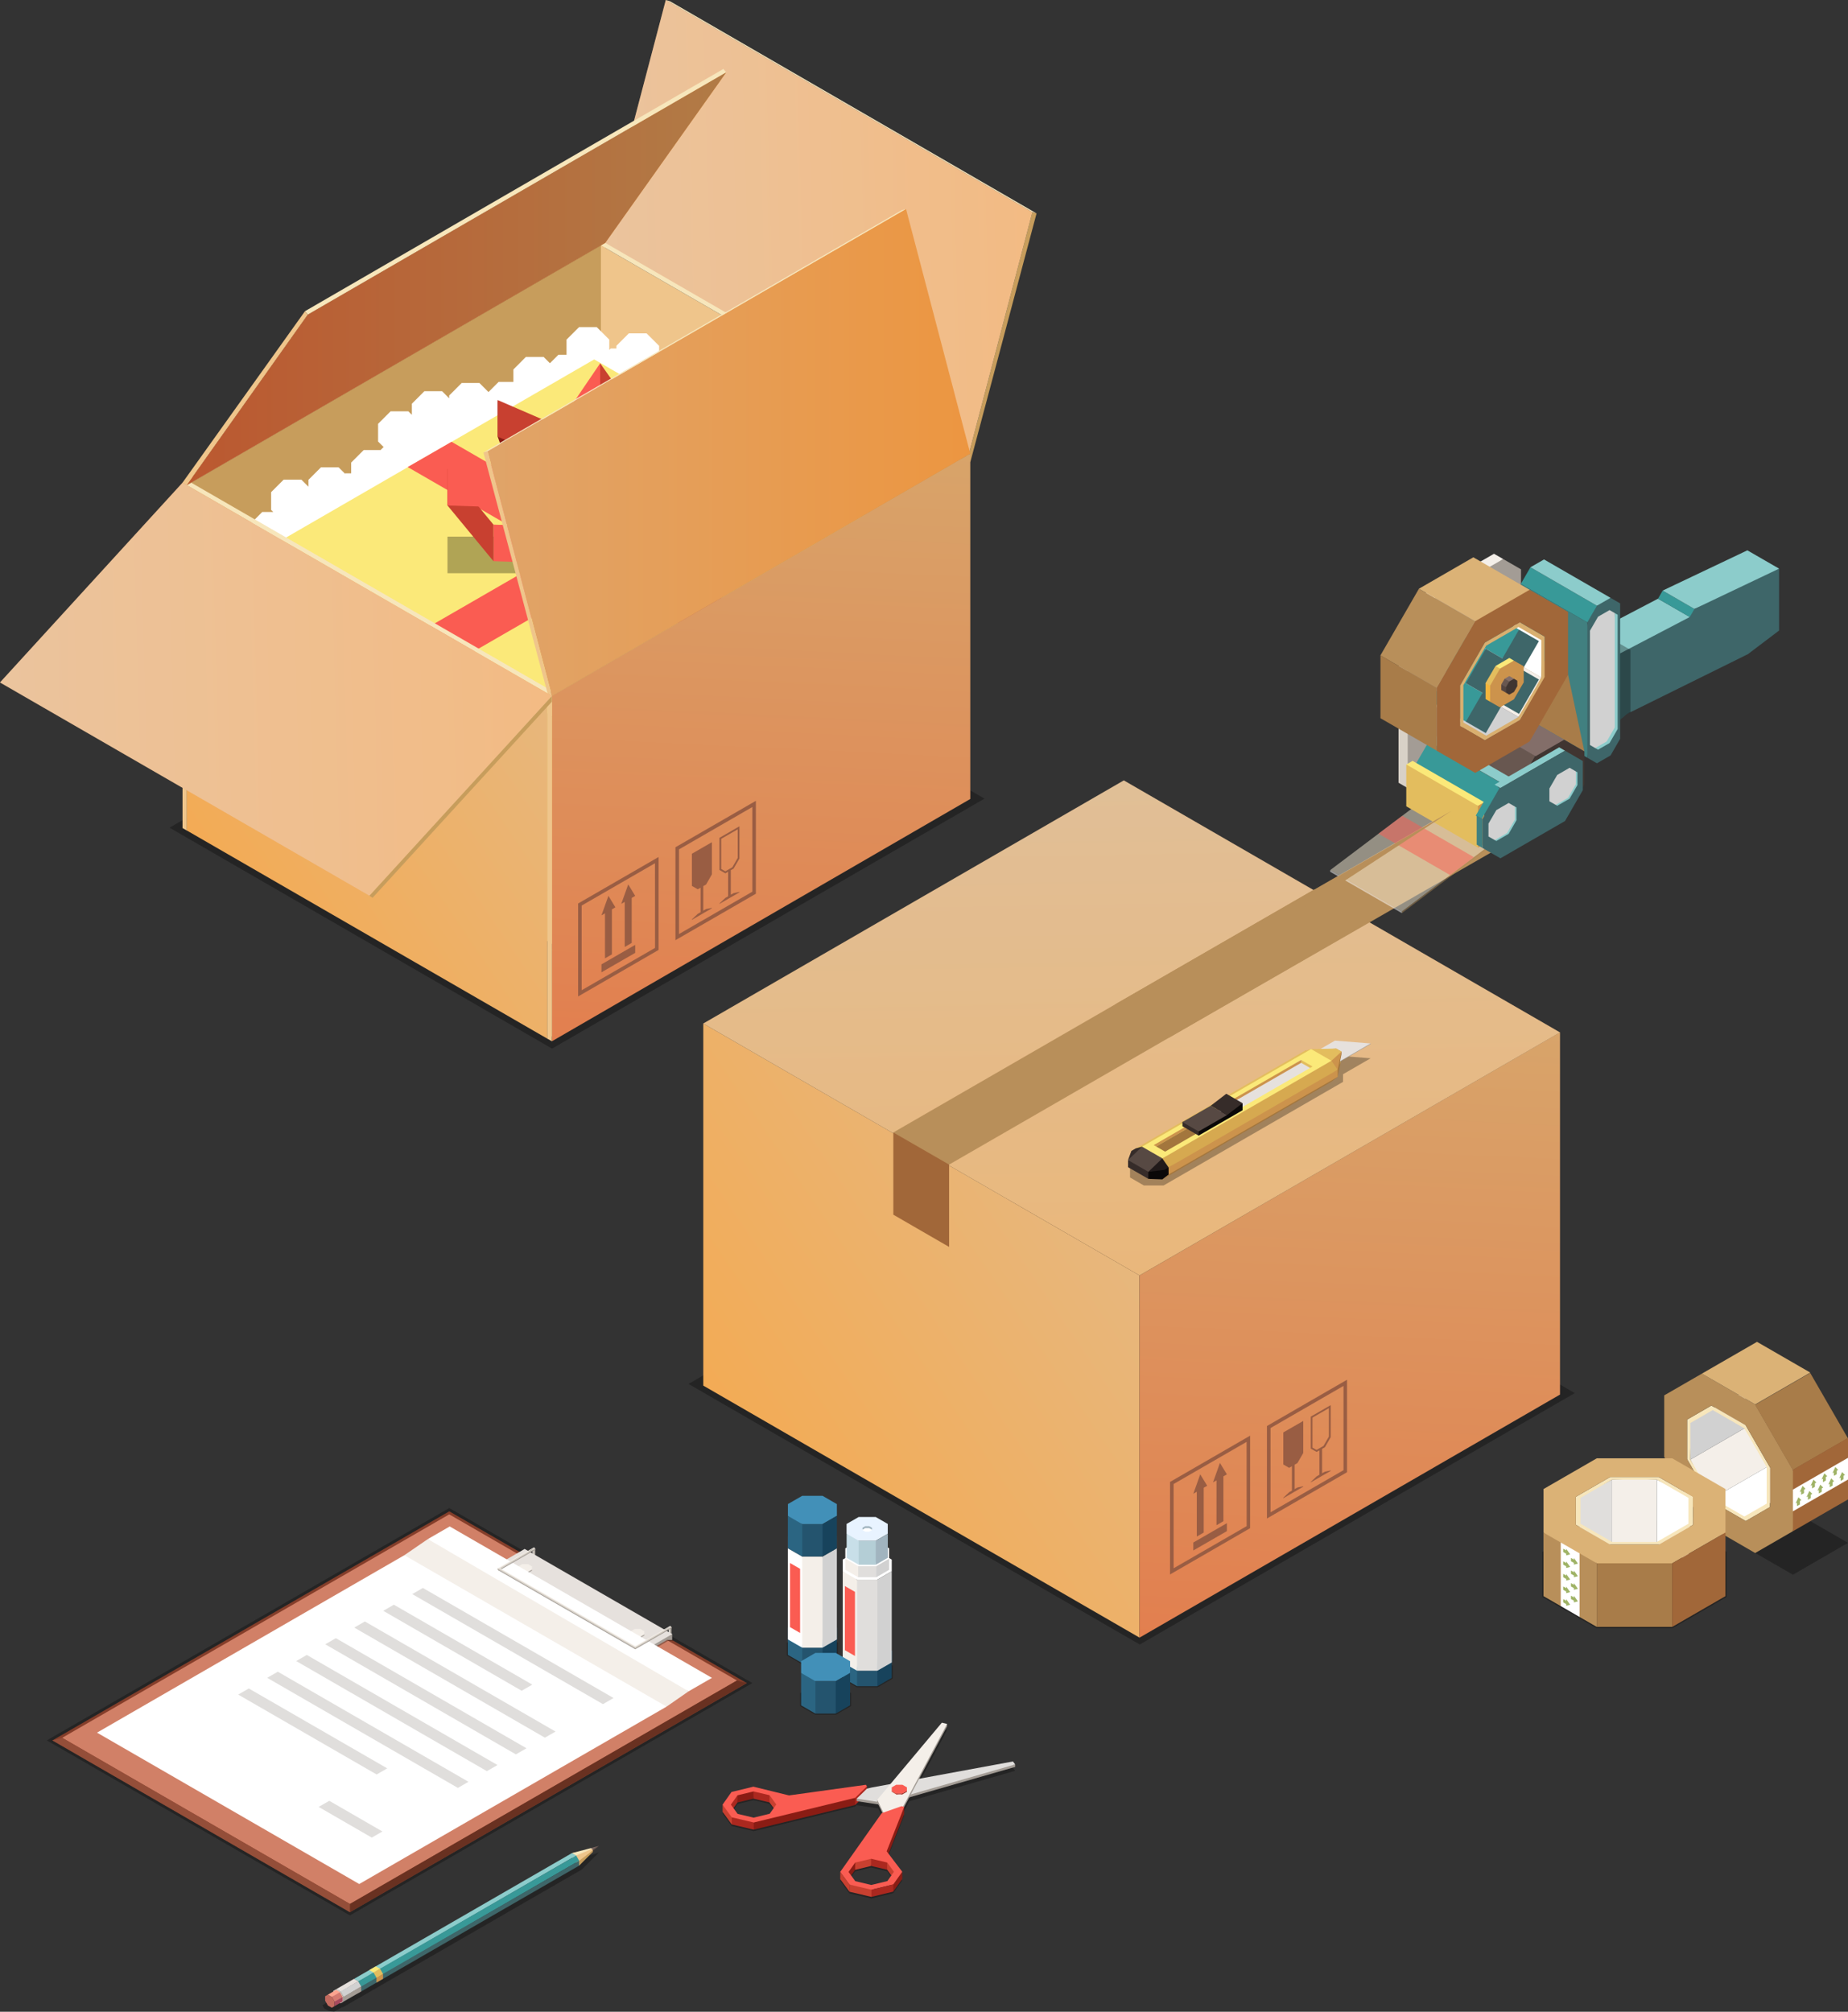 <?xml version="1.0" encoding="utf-8"?>
<!-- Generator: Adobe Illustrator 26.5.0, SVG Export Plug-In . SVG Version: 6.00 Build 0)  -->
<svg version="1.1" id="Layer_1" xmlns="http://www.w3.org/2000/svg" xmlns:xlink="http://www.w3.org/1999/xlink" x="0px" y="0px"
	 viewBox="0 0 371.47 404.41" style="enable-background:new 0 0 371.47 404.41;" xml:space="preserve">
<rect x="0" y="0" width="371.47" height="404.41" fill="#333333" stroke="none"/>
<style type="text/css">
	.st0{opacity:0.3;}
	.st1{fill:#C84030;}
	.st2{fill:#AB281F;}
	.st3{fill:#8A1C14;}
	.st4{fill:#FA5C52;}
	.st5{fill:#A39C95;}
	.st6{fill:#E0DEDC;}
	.st7{fill:#F4EFE9;}
	.st8{fill:url(#SVGID_1_);}
	.st9{fill:url(#SVGID_00000084489279912567350740000009577306986267797688_);}
	.st10{fill:#995D43;}
	.st11{fill:url(#SVGID_00000078749174650544309560000011774640523875611284_);}
	.st12{fill:#D1D1D1;}
	.st13{fill:#FFFFFF;}
	.st14{fill:#F7E6BB;}
	.st15{fill:#B88F5A;}
	.st16{fill:#A87C49;}
	.st17{fill:#DBB276;}
	.st18{fill:#A16739;}
	.st19{fill:#9FB366;}
	.st20{fill:#4290B8;}
	.st21{fill:#17435C;}
	.st22{fill:#24546E;}
	.st23{fill:#2B6582;}
	.st24{fill:#574943;}
	.st25{fill:#E8F3FF;}
	.st26{fill:#A1B4BF;}
	.st27{fill:#B4CED6;}
	.st28{fill:#C8DFE8;}
	.st29{fill:#836E69;}
	.st30{fill:#403531;}
	.st31{fill:#685750;}
	.st32{fill:#EFC58B;}
	.st33{fill:#C79D5C;}
	.st34{fill:#785B56;}
	.st35{fill:#8CCCCB;}
	.st36{fill:#389998;}
	.st37{fill:#3E6669;}
	.st38{fill:#D8D1C7;}
	.st39{fill:#E6E1DD;}
	.st40{fill:#C26A5E;}
	.st41{fill:#FCA48F;}
	.st42{fill:#D57A70;}
	.st43{fill:#A6495D;}
	.st44{fill:#FBE979;}
	.st45{fill:#E3BD5E;}
	.st46{fill:#CC934C;}
	.st47{fill:#853E2A;}
	.st48{fill:#D18067;}
	.st49{fill:#693121;}
	.st50{fill:#944E39;}
	.st51{fill:#B5AFA7;}
	.st52{opacity:0.25;fill:#FFFFFF;enable-background:new    ;}
	.st53{opacity:0.5;fill:#AC8854;}
	.st54{opacity:0.5;fill:#FFFFFF;}
	.st55{opacity:0.5;fill:#F7EDD4;}
	.st56{opacity:0.5;fill:#FA5C52;}
	.st57{fill:#418080;}
	.st58{fill:#F2B63D;}
	.st59{fill:#544540;}
	.st60{fill:#D9AF6F;}
	.st61{fill:#A3763D;}
	.st62{fill:#0A0808;}
	.st63{fill:#362C29;}
	.st64{fill:#D6A950;}
	.st65{fill:#211A1A;}
	.st66{fill:url(#SVGID_00000023272803142814763110000016015455650858189738_);}
	.st67{opacity:0.35;fill:#FFFFFF;enable-background:new    ;}
	.st68{fill:url(#SVGID_00000119801453688474753470000017209317317537406903_);}
	.st69{fill:url(#SVGID_00000010284423420784464850000010681807132183913148_);}
	.st70{fill:url(#SVGID_00000120546198505781707250000005849992508464694456_);}
	.st71{fill:#AC8854;}
	.st72{fill:url(#SVGID_00000089548404550909348460000013341648450633560982_);}
	.st73{fill:url(#SVGID_00000091719811523020711240000010853574481536328837_);}
	.st74{fill:url(#SVGID_00000182520757062628738340000001037871694936776585_);}
</style>
<g>
	<path class="st0" d="M182.78,362.09l21.28-6.12l-0.44-0.6l-19.15,3.53l5.89-11.08l-1.05-0.25l-10.34,12.34l-3.77,0.7l-0.94,0.23
		l-0.22-0.31l-15.45,2.14l-7.16-1.76l-4.4,1.07l-1.8,2.55l1.85,2.54l4.42,1.04l20.38-4.95l0.31-0.3l4.35,0.67l1.21,2.53l0,0
		l-0.52,0.18l-8.35,11.82l1.85,2.54l4.42,1.04l4.4-1.07l1.8-2.55l-3.13-4.11l3.53-8.94l-0.53-0.13l0.38-0.54L182.78,362.09z
		 M154.72,366.36l-3.21,0.78l-3.23-0.76l-1.35-1.86l1.32-1.87l3.22-0.78l3.23,0.76l1.35,1.86L154.72,366.36z M178.33,376.16
		l1.35,1.86l-1.32,1.87l-3.22,0.78l-3.23-0.76l-1.35-1.86l1.32-1.86l3.22-0.78L178.33,376.16z"/>
	<g>
		<polygon class="st1" points="147.09,366.76 145.25,364.22 145.25,362.78 147.59,365.24 		"/>
		<polygon class="st2" points="152.42,365.87 147.09,365.32 147.09,366.76 151.51,367.8 		"/>
		<polygon class="st2" points="174.27,360.53 171.89,362.85 170.88,361.4 174.27,359.09 		"/>
		<polygon class="st3" points="171.89,362.85 151.51,367.8 151.51,366.35 164.54,362.57 171.89,361.4 		"/>
		<polygon class="st3" points="151.45,361.57 148.23,362.35 147.91,360.59 151.71,359.66 		"/>
		<polygon class="st2" points="148.23,362.35 146.92,364.22 146.42,362.78 148.23,360.91 		"/>
		<polygon class="st1" points="155.71,363.75 154.68,362.33 154.55,360.5 156.41,362.65 		"/>
		<polygon class="st2" points="154.68,362.33 151.45,361.57 151.45,360.02 154.68,360.51 		"/>
		<path class="st4" d="M174.27,359.09l-0.22-0.31l-15.45,2.14l-7.16-1.76l-4.4,1.07l-1.8,2.55l1.85,2.54l4.42,1.04l20.38-4.95
			L174.27,359.09z M151.5,365.39l-3.23-0.76l-1.35-1.86l1.32-1.87l3.22-0.78l3.23,0.76l1.35,1.86l-1.32,1.86L151.5,365.39z"/>
	</g>
	<polygon class="st1" points="181.86,359.97 182.3,359.34 181.85,358.72 180.76,358.47 179.69,358.73 179.25,359.35 179.7,359.97 
		180.78,360.23 	"/>
	<g>
		<polygon class="st5" points="204.06,354.69 204.06,355.19 177.38,362.86 172.2,362.07 172.2,361.57 175.21,359.83 		"/>
		<polygon class="st6" points="203.62,354.09 204.06,354.69 177.38,362.36 172.2,361.57 174.27,359.56 175.21,359.33 		"/>
	</g>
	<g>
		<polygon class="st5" points="190.37,347.04 190.37,346.55 176.89,361.67 176.34,361.79 176.34,362.29 177.76,365.26 
			181.22,364.05 181.61,363.5 		"/>
		<polygon class="st7" points="190.37,346.55 189.32,346.3 176.34,361.79 177.76,364.77 181.22,363.55 181.61,363.01 		"/>
	</g>
	<g>
		<path class="st4" d="M181.41,358.78l-1.27,0l-0.89,0.52v0.73l0.89,0.52h1.27l0.89-0.52v-0.73L181.41,358.78z"/>
		<polygon class="st3" points="182.3,360.18 181.41,360.7 181.11,360.65 181.41,360.54 182.3,360.02 		"/>
		<polygon class="st1" points="180.14,360.7 179.25,360.18 179.25,360.02 180.14,360.54 180.65,360.65 		"/>
		<rect x="180.14" y="360.54" class="st2" width="1.27" height="0.16"/>
	</g>
	<g>
		<polygon class="st3" points="181.76,364.65 178.23,373.59 177.53,371.96 181.76,363.21 		"/>
		<polygon class="st3" points="171.89,375.88 170.57,377.74 170.16,376.3 172.18,373.96 		"/>
		<polygon class="st1" points="179.68,377.71 178.33,375.86 178.07,373.96 180.29,376.01 		"/>
		<polygon class="st2" points="178.33,374.41 176.96,373.39 174.75,373.23 175.1,375.1 178.33,375.86 		"/>
		<polygon class="st1" points="175.1,375.1 171.89,375.88 171.89,374.43 173.66,373.23 175.1,373.65 		"/>
		<polygon class="st3" points="181.36,377.71 179.56,380.26 179.05,378.7 181.36,376.26 		"/>
		<polygon class="st1" points="175.16,381.32 170.75,380.28 170.75,378.84 175.59,379.59 		"/>
		<path class="st4" d="M177.24,364.48l-8.35,11.82l1.85,2.54l4.42,1.04l4.4-1.07l1.8-2.55l-3.13-4.11l3.53-8.94l-0.53-0.13
			L177.24,364.48z M171.89,374.43l3.22-0.78l3.23,0.76l1.35,1.86l-1.32,1.87l-3.22,0.78l-3.23-0.76l-1.35-1.86L171.89,374.43z"/>
		<polygon class="st2" points="179.56,380.26 175.16,381.32 175.16,379.88 179.56,378.81 		"/>
		<polygon class="st1" points="170.75,380.28 168.9,377.75 168.9,376.3 170.75,378.84 		"/>
	</g>
</g>
<polygon class="st0" points="225.85,227.65 316.55,280.04 229.11,330.58 138.4,278.2 "/>
<linearGradient id="SVGID_1_" gradientUnits="userSpaceOnUse" x1="220.38" y1="243.603" x2="150.063" y2="291.34">
	<stop  offset="0" style="stop-color:#E7B77D"/>
	<stop  offset="1" style="stop-color:#F3AB55"/>
</linearGradient>
<polygon class="st8" points="229.06,256.39 141.37,205.75 141.37,278.54 229.06,329.2 "/>
<linearGradient id="SVGID_00000017503217452127474700000014026572041110958740_" gradientUnits="userSpaceOnUse" x1="268.371" y1="331.052" x2="274.272" y2="205.671">
	<stop  offset="0" style="stop-color:#E27F4F"/>
	<stop  offset="1" style="stop-color:#D8A46A"/>
</linearGradient>
<polygon style="fill:url(#SVGID_00000017503217452127474700000014026572041110958740_);" points="313.58,280.34 229.06,329.2 
	229.06,256.39 313.58,207.52 "/>
<g>
	<g>
		<path class="st10" d="M251.29,288.6l-16.1,9.3l0,18.6l16.1-9.3L251.29,288.6z M235.91,315.26v-16.94l14.67-8.47l0.01,16.94
			L235.91,315.26z"/>
		<polygon class="st10" points="240.57,308.88 241.96,308.08 241.96,299.07 242.66,298.67 241.26,296.37 239.87,300.28 
			240.57,299.87 		"/>
		<polygon class="st10" points="239.87,311.68 246.62,307.79 246.62,306.19 239.87,310.08 		"/>
		<polygon class="st10" points="243.83,297.99 244.53,297.59 244.53,306.6 245.92,305.8 245.92,296.78 246.62,296.38 245.22,294.08 
					"/>
	</g>
	<g>
		<path class="st10" d="M270.77,277.36l-16.1,9.3l0,18.59l16.1-9.3V277.36z M255.39,304.01l0-16.94l14.67-8.47l0,16.94
			L255.39,304.01z"/>
		<polygon class="st10" points="257.96,294.39 259.13,295.07 259.69,294.75 259.69,299.65 259.13,299.97 257.96,301.09 
			257.96,301.18 261.97,298.86 261.97,298.78 260.8,299.02 260.24,299.34 260.24,294.43 260.8,294.11 261.97,292.08 261.97,285.64 
			257.96,287.95 		"/>
		<path class="st10" d="M263.48,291.2l1.17,0.67l0.56-0.31v4.9l-0.56,0.33l-1.17,1.12v0.08l4.01-2.31v-0.08l-1.17,0.24l-0.56,0.31
			v-4.9l0.56-0.32l1.17-2.03v-6.44l-4.01,2.31V291.2z M263.83,284.97l3.29-1.9v5.72l-1.08,1.87l-1.4,0.81l-0.82-0.47V284.97z"/>
	</g>
</g>
<linearGradient id="SVGID_00000172437092654408708240000008301002936742438309_" gradientUnits="userSpaceOnUse" x1="228.255" y1="256.401" x2="226.701" y2="156.866">
	<stop  offset="0" style="stop-color:#E29F4F"/>
	<stop  offset="1" style="stop-color:#D6A974"/>
</linearGradient>
<polygon style="fill:url(#SVGID_00000172437092654408708240000008301002936742438309_);" points="225.9,156.88 313.58,207.54 
	229.06,256.39 141.37,205.75 "/>
<g>
	<g>
		<polygon class="st0" points="334.53,301.62 360.4,316.55 371.47,310.15 345.6,295.23 		"/>
		<polygon class="st7" points="350.86,287 355.36,294.79 344.28,301.18 341.72,297.24 339.79,293.4 		"/>
		<polygon class="st12" points="350.86,279.66 350.86,287 339.79,293.4 339.42,285.77 		"/>
		<polygon class="st13" points="361.71,298.46 355.36,294.79 344.28,301.18 350.76,305.26 		"/>
		<path class="st14" d="M355.79,294.98v7.97l-4.88,2.82l-6.9-3.98l-4.88-8.45v-7.97l4.88-2.82l6.9,3.98L355.79,294.98z
			 M355.13,302.26v-7.34l-4.49-7.79l-6.36-3.67l-4.5,2.6v7.34l4.5,7.78l6.36,3.67L355.13,302.26z"/>
		<path class="st15" d="M339.13,285.36l4.88-2.82l6.9,3.98l4.88,8.45v7.97l-4.88,2.82l-6.9-3.98l-4.88-8.45V285.36L339.13,285.36z
			 M334.53,280.5v12.37L342.1,306l10.71,6.19l7.58-4.38l1.59-6.63l-1.59-5.74l-7.58-13.12l-10.71-6.19L334.53,280.5L334.53,280.5z"
			/>
		
			<rect x="355.75" y="278.1" transform="matrix(0.866 -0.5 0.5 0.866 -94.334 219.429)" class="st16" width="12.79" height="15.15"/>
		<polygon class="st17" points="342.1,276.13 352.82,282.32 363.89,275.92 353.18,269.74 		"/>
		<polygon class="st18" points="360.4,295.44 360.4,299.44 362.38,301.61 360.4,303.81 360.4,307.81 371.47,301.42 371.47,297.42 
			369.32,294.89 371.47,293.05 371.47,289.04 		"/>
		<g>
			<polygon class="st13" points="360.4,299.44 360.4,303.81 371.47,297.42 371.47,293.05 			"/>
			<g>
				<polygon class="st19" points="361.22,302.07 361.22,302.76 361.8,302.43 361.8,301.73 362.09,301.56 361.51,300.98 
					360.93,302.24 				"/>
				<polygon class="st19" points="362.92,299.28 362.34,298.7 361.76,299.95 362.05,299.79 362.05,300.48 362.63,300.15 
					362.63,299.45 				"/>
				<polygon class="st19" points="364.24,298.52 364.24,299.21 364.82,298.88 364.82,298.19 365.11,298.02 364.53,297.43 
					363.95,298.69 				"/>
				<polygon class="st19" points="366.43,297.25 366.43,297.95 367.01,297.61 367.01,296.92 367.3,296.75 366.72,296.17 
					366.14,297.42 				"/>
				<polygon class="st19" points="368.63,295.99 368.63,296.68 369.21,296.35 369.21,295.65 369.5,295.49 368.92,294.9 
					368.34,296.16 				"/>
				<polygon class="st19" points="363.41,300.8 363.41,301.49 363.99,301.16 363.99,300.47 364.29,300.3 363.71,299.71 
					363.12,300.97 				"/>
				<polygon class="st19" points="365.61,299.54 365.61,300.23 366.19,299.89 366.19,299.2 366.48,299.03 365.9,298.45 
					365.32,299.7 				"/>
				<polygon class="st19" points="367.8,298.27 367.8,298.96 368.38,298.63 368.38,297.93 368.67,297.77 368.09,297.18 
					367.51,298.44 				"/>
				<polygon class="st19" points="369.99,297 369.99,297.7 370.57,297.36 370.57,296.67 370.86,296.5 370.28,295.92 369.7,297.17 
									"/>
			</g>
		</g>
	</g>
	<g>
		<path class="st0" d="M320.98,327.3h-0.07l-10.9-6.29v-9.04l10.9-6.29h15.29l10.9,6.29v9.04l-10.9,6.29H320.98z"/>
		<polygon class="st7" points="333.05,310.22 324.06,310.22 324.06,297.44 328.75,297.19 333.05,297.44 		"/>
		<polygon class="st13" points="339.4,313.89 333.05,310.22 333.05,297.44 339.83,300.93 		"/>
		<polygon class="st6" points="317.7,313.89 324.06,310.22 324.06,297.44 317.29,301.01 		"/>
		<path class="st14" d="M323.67,310.5l-6.9-3.98v-5.63l6.9-3.98h9.76l6.9,3.98v5.63l-6.9,3.98H323.67z M317.7,306.3l6.36,3.67h8.99
			l6.35-3.67v-5.19l-6.35-3.67l-8.99,0l-6.36,3.67V306.3z"/>
		<path class="st17" d="M340.33,300.89v5.63l-6.9,3.98h-9.76l-6.9-3.98v-5.63l6.9-3.98h9.76L340.33,300.89L340.33,300.89z
			 M346.84,299.33l-10.71-6.18h-15.15l-10.71,6.18v8.75l4.95,4.69l5.76,1.5l15.15,0l10.71-6.19V299.33L346.84,299.33z"/>
		<rect x="320.98" y="314.26" class="st16" width="15.15" height="12.78"/>
		<polygon class="st18" points="346.84,308.08 336.13,314.26 336.13,327.05 346.84,320.86 		"/>
		<polygon class="st15" points="320.98,314.26 317.51,312.26 314.64,312.89 313.73,310.08 310.26,308.08 310.26,320.86 
			313.73,322.86 316.99,322.26 317.51,325.05 320.98,327.05 		"/>
		<g>
			<polygon class="st13" points="317.51,312.26 313.73,310.08 313.73,322.86 317.51,325.05 			"/>
			<g>
				<polygon class="st19" points="314.82,311.66 314.22,311.32 314.22,311.99 314.82,312.33 314.82,312.67 315.62,312.46 
					314.82,311.33 				"/>
				<polygon class="st19" points="316.38,314.53 317.18,314.32 316.38,313.18 316.38,313.52 315.78,313.18 315.78,313.84 
					316.38,314.19 				"/>
				<polygon class="st19" points="316.38,316.05 315.78,315.71 315.78,316.38 316.38,316.72 316.38,317.06 317.18,316.85 
					316.38,315.72 				"/>
				<polygon class="st19" points="316.38,318.59 315.78,318.24 315.78,318.91 316.38,319.25 316.38,319.59 317.18,319.38 
					316.38,318.25 				"/>
				<polygon class="st19" points="316.38,321.12 315.78,320.77 315.78,321.44 316.38,321.78 316.38,322.12 317.18,321.91 
					316.38,320.78 				"/>
				<polygon class="st19" points="314.82,314.2 314.22,313.85 314.22,314.52 314.82,314.87 314.82,315.2 315.62,314.99 
					314.82,313.86 				"/>
				<polygon class="st19" points="314.82,316.73 314.22,316.38 314.22,317.05 314.82,317.4 314.82,317.73 315.62,317.52 
					314.82,316.39 				"/>
				<polygon class="st19" points="314.82,319.26 314.22,318.91 314.22,319.58 314.82,319.93 314.82,320.27 315.62,320.05 
					314.82,318.92 				"/>
				<polygon class="st19" points="314.82,321.79 314.22,321.45 314.22,322.11 314.82,322.46 314.82,322.8 315.62,322.59 
					314.82,321.45 				"/>
			</g>
		</g>
	</g>
</g>
<g>
	<g>
		<path class="st0" d="M161.21,334.54l-3.03-1.75v-2.58l3.03-1.75h4.18l3.03,1.75v2.58l-3.03,1.75H161.21z M158.57,332.56l2.74,1.58
			h3.97l2.74-1.58v-2.13l-2.74-1.58h-3.97l-2.74,1.58V332.56z"/>
		<g>
			<path class="st20" d="M168.22,327.2l-2.88-1.67h-4.08l-2.88,1.67v2.36l1.33,1.26l1.55,0.4h4.08l2.89-1.66L168.22,327.2
				L168.22,327.2z"/>
			<polygon class="st21" points="168.22,329.56 165.34,331.22 164.45,333 165.34,334.34 168.22,332.67 			"/>
			<polygon class="st22" points="165.34,331.22 161.26,331.22 160.27,332.34 161.26,334.34 165.34,334.34 			"/>
			<polygon class="st23" points="161.26,331.22 158.37,329.56 158.37,332.67 161.26,334.34 			"/>
		</g>
		<g>
			<path class="st24" d="M168.22,308.88l-2.88-1.67h-4.08l-2.88,1.67v2.36l1.33,1.26l1.55,0.4h4.08l2.89-1.67L168.22,308.88
				L168.22,308.88z"/>
			<polygon class="st12" points="168.22,311.24 165.34,312.9 164.45,315.62 165.34,331.22 168.22,329.56 			"/>
			<polygon class="st7" points="165.34,312.9 161.26,312.9 160.27,315.33 161.26,331.22 165.34,331.22 			"/>
			<polygon class="st13" points="161.26,312.9 158.37,311.24 158.37,329.56 161.26,331.22 			"/>
			<polygon class="st4" points="158.8,314.2 160.83,315.37 160.83,328.26 158.8,327.09 			"/>
		</g>
		<g>
			<path class="st20" d="M168.22,302.36l-2.88-1.67h-4.08l-2.88,1.66v2.36l1.33,1.26l1.55,0.4h4.08l2.89-1.67L168.22,302.36
				L168.22,302.36z"/>
			<polygon class="st21" points="168.22,304.72 165.34,306.39 164.45,309.1 165.34,312.9 168.22,311.24 			"/>
			<polygon class="st22" points="165.34,306.39 161.26,306.39 160.27,308.81 161.26,312.9 165.34,312.9 			"/>
			<polygon class="st23" points="161.26,306.39 158.37,304.72 158.37,311.24 161.26,312.9 			"/>
		</g>
	</g>
	<g>
		<path class="st0" d="M172.23,339.17l-3.03-1.75v-2.58l3.03-1.75h4.19l3.03,1.75v2.58l-3.03,1.75H172.23z M169.6,337.19l2.74,1.58
			h3.97l2.74-1.58l0-2.13l-2.74-1.58h-3.97l-2.74,1.58V337.19z"/>
		<g>
			<path class="st20" d="M179.25,331.83l-2.89-1.66h-4.08l-2.88,1.66v2.36l1.33,1.26l1.55,0.4h4.08l2.89-1.66V331.83L179.25,331.83z
				"/>
			<polygon class="st21" points="179.25,334.19 176.36,335.85 175.48,337.64 176.36,338.97 179.25,337.3 			"/>
			<polygon class="st22" points="176.36,335.85 172.28,335.85 171.3,336.98 172.28,338.97 176.36,338.97 			"/>
			<polygon class="st23" points="172.28,335.85 169.4,334.19 169.4,337.3 172.28,338.97 			"/>
		</g>
		<g>
			<path class="st13" d="M179.25,313.51l-2.89-1.66h-4.08l-2.88,1.66v2.36l1.33,1.26l1.55,0.4h4.08l2.89-1.66V313.51L179.25,313.51z
				"/>
			<polygon class="st12" points="179.25,315.87 176.36,317.53 175.48,320.24 176.36,335.85 179.25,334.19 			"/>
			<polygon class="st6" points="176.36,317.53 172.28,317.53 171.3,319.96 172.28,335.85 176.36,335.85 			"/>
			<polygon class="st7" points="172.28,317.53 169.4,315.87 169.4,334.19 172.28,335.85 			"/>
			<polygon class="st4" points="169.83,318.83 171.86,320 171.86,332.89 169.83,331.72 			"/>
		</g>
		<g>
			<path class="st13" d="M178.72,311.24l-2.58-1.49h-3.64l-2.58,1.49v2.1l1.19,1.13l1.39,0.36h3.64l2.58-1.49V311.24L178.72,311.24z
				"/>
			<polygon class="st12" points="178.72,313.34 176.15,314.83 175.35,315.63 176.15,317.06 178.72,315.57 			"/>
			<polygon class="st6" points="176.15,314.83 172.5,314.83 171.62,315.37 172.5,317.06 176.15,317.06 			"/>
			<polygon class="st7" points="172.5,314.83 169.92,313.34 169.92,315.57 172.5,317.06 			"/>
		</g>
		<g>
			<path class="st25" d="M178.46,306.35l-2.43-1.4h-3.43l-2.43,1.4v1.98l1.12,1.06l1.3,0.34h3.43l2.43-1.4V306.35L178.46,306.35z"/>
			<path class="st13" d="M174.72,307.18h-0.79l-0.56,0.32v0.07l0.56,0.33h0.79l0.56-0.33v-0.07L174.72,307.18z"/>
			<polygon class="st26" points="175.28,307.11 175.28,307.5 174.72,307.18 173.93,307.18 173.37,307.5 173.37,307.11 
				173.93,306.79 174.72,306.79 			"/>
			<polygon class="st26" points="178.46,308.33 176.04,309.73 175.29,310.48 176.04,314.55 178.46,313.15 			"/>
			<polygon class="st27" points="176.04,309.73 172.61,309.73 171.78,310.23 172.61,314.55 176.04,314.55 			"/>
			<polygon class="st28" points="172.61,309.73 170.18,308.33 170.18,313.15 172.61,314.55 			"/>
		</g>
	</g>
	<g>
		<path class="st0" d="M163.86,344.69l-3.03-1.75v-2.59l3.03-1.75h4.19l3.03,1.75v2.59l-3.03,1.75H163.86z M161.23,342.71l2.74,1.58
			l3.98,0l2.74-1.58l0-2.13l-2.74-1.58h-3.98l-2.74,1.58V342.71z"/>
		<path class="st20" d="M170.88,333.94l-2.89-1.67l-4.08,0l-2.88,1.67v2.36l1.33,1.26l1.55,0.4h4.08l2.89-1.66V333.94L170.88,333.94
			z"/>
		<polygon class="st21" points="170.88,336.3 167.99,337.96 167.11,340.67 167.99,344.48 170.88,342.81 		"/>
		<polygon class="st22" points="167.99,337.96 163.91,337.96 162.93,340.39 163.91,344.48 167.99,344.48 		"/>
		<polygon class="st23" points="163.91,337.96 161.03,336.3 161.03,342.81 163.91,344.48 		"/>
	</g>
</g>
<g>
	<g>
		<polygon class="st0" points="114.42,374.36 67.03,401.69 66.43,402.04 66.47,402.13 65.38,402.75 64.83,403.08 65.12,403.69 
			66.08,404.25 67.15,404.41 67.7,404.09 68.79,403.47 68.94,403.49 69.55,403.15 116.94,375.82 120.36,372.41 		"/>
		<g>
			<polygon class="st29" points="119.01,371.81 118.75,371.52 120.36,371.09 			"/>
			<polygon class="st30" points="119.18,372.27 119.05,371.9 120.36,371.09 			"/>
			<polygon class="st31" points="119.18,371.97 119.04,371.97 119.01,371.66 120.36,371.09 			"/>
			<polygon class="st32" points="116.42,375.03 115,373.95 114.97,372.51 116.48,372.26 119.01,371.66 119.18,371.97 117.28,373.67 
							"/>
			<polygon class="st33" points="116.42,375.03 116.42,374.05 119.18,371.97 119.18,372.27 			"/>
			<polygon class="st14" points="115.82,373 114.97,372.51 118.75,371.52 119.01,371.66 			"/>
		</g>
		<g>
			<polygon class="st34" points="72.61,399.33 72.01,398.29 71.16,397.8 70.56,398.15 70.56,399.13 71.16,400.17 72.01,400.66 
				72.61,400.32 			"/>
			<polygon class="st35" points="72.01,398.29 71.16,397.8 114.97,372.51 115.82,373 72.12,398.31 			"/>
			<polygon class="st36" points="72.61,399.33 72.01,398.29 115.82,373 116.42,374.05 72.72,399.38 			"/>
			<polygon class="st37" points="72.61,400.32 72.61,399.33 116.42,374.05 116.42,375.03 			"/>
		</g>
		<g>
			<polygon class="st38" points="69.05,401.39 68.45,400.35 67.6,399.86 67,400.2 67,401.19 67.6,402.23 68.45,402.72 69.05,402.37 
							"/>
			<polygon class="st39" points="68.45,400.35 67.6,399.86 71.16,397.8 72.01,398.29 68.57,400.36 			"/>
			<polygon class="st12" points="69.05,401.39 68.45,400.35 72.01,398.29 72.61,399.33 69.16,401.44 			"/>
			<polygon class="st5" points="69.05,402.37 69.05,401.39 72.61,399.33 72.61,400.32 			"/>
		</g>
		<g>
			<polygon class="st40" points="67.25,402.38 66.7,401.42 65.91,400.97 65.36,401.29 65.36,402.19 65.91,403.15 66.7,403.6 
				67.25,403.28 			"/>
			<polygon class="st41" points="66.7,401.42 65.91,400.97 67.55,400.02 68.33,400.47 66.8,401.43 			"/>
			<polygon class="st42" points="67.25,402.38 66.7,401.42 68.33,400.47 68.89,401.43 67.35,402.42 			"/>
			<polygon class="st43" points="67.25,403.28 67.25,402.38 68.89,401.43 68.89,402.34 			"/>
		</g>
		<g>
			<polygon class="st44" points="75.08,396.53 74.23,396.03 75.53,395.28 76.39,395.76 75.19,396.54 			"/>
			<polygon class="st45" points="75.68,397.57 75.08,396.53 76.39,395.76 76.99,396.81 75.78,397.62 			"/>
			<polygon class="st46" points="75.68,398.55 75.68,397.57 76.99,396.81 76.99,397.79 			"/>
		</g>
	</g>
	<g>
		<g>
			<g>
				<polygon class="st38" points="134.83,327.36 134.6,327.36 134.44,327.26 134.44,327.13 134.6,327.04 134.83,327.04 
					134.99,327.13 134.99,327.26 				"/>
				<polygon class="st7" points="134.6,327.36 134.44,327.26 134.44,330.31 134.6,330.4 134.61,327.37 				"/>
				<polygon class="st38" points="134.83,327.36 134.6,327.36 134.6,330.4 134.83,330.4 134.85,327.37 				"/>
				<polygon class="st5" points="134.99,327.26 134.83,327.36 134.83,330.4 134.99,330.31 				"/>
			</g>
			<g>
				<polygon class="st38" points="107.45,311.59 107.22,311.59 107.05,311.5 107.05,311.37 107.22,311.27 107.45,311.27 
					107.61,311.37 107.61,311.5 				"/>
				<polygon class="st7" points="107.22,311.59 107.05,311.5 107.05,314.55 107.22,314.64 107.23,311.61 				"/>
				<polygon class="st38" points="107.45,311.59 107.22,311.59 107.22,314.64 107.45,314.64 107.46,311.61 				"/>
				<polygon class="st5" points="107.61,311.5 107.45,311.59 107.45,314.64 107.61,314.55 				"/>
			</g>
		</g>
		<path class="st0" d="M70.34,385.04L9.41,349.86l80.9-46.71l60.93,35.18L70.34,385.04z"/>
		<g>
			<path class="st47" d="M70.34,384.39l-59.8-34.53l79.77-46.05l59.8,34.53L70.34,384.39z"/>
			<polygon class="st48" points="70.34,382.74 12.5,349.34 90.3,304.42 148.14,337.82 			"/>
			<polygon class="st49" points="150.1,338.33 70.34,384.39 69.43,383.46 70.34,382.74 148.14,337.82 			"/>
			<polygon class="st50" points="70.34,384.39 10.54,349.86 12.5,349.34 70.34,382.74 			"/>
		</g>
		<g>
			<path class="st0" d="M127.51,333.78l-30.22-17.45l8.17-4.72l27.77,16.03l1.88,2.04l0.31,0.17l-1.1-0.01L127.51,333.78z"/>
			<g>
				<polygon class="st38" points="127.51,333.45 97.86,316.33 97.86,315.77 135.12,328.49 				"/>
				<polygon class="st5" points="127.51,333.45 127.51,332.89 129.85,329.59 135.12,328.49 135.12,329.68 134.05,329.68 				"/>
				<polygon class="st39" points="127.51,332.89 97.86,315.77 105.46,311.37 135.12,328.49 				"/>
			</g>
			<g>
				<path class="st7" d="M128.71,327.46h-1.13l-0.8,0.46v0.65l0.8,0.46h1.13l0.8-0.46v-0.65L128.71,327.46z"/>
				<polygon class="st5" points="129.51,328.77 128.71,329.23 128.45,329.14 128.71,329.04 129.51,328.58 				"/>
				<polygon class="st38" points="127.58,329.23 126.78,328.77 126.78,328.58 127.58,329.04 128.03,329.14 				"/>
				<rect x="127.58" y="329.04" class="st51" width="1.13" height="0.19"/>
			</g>
			<g>
				<path class="st7" d="M106.13,314.42h-1.14l-0.8,0.46v0.66l0.8,0.46h1.14l0.8-0.46v-0.66L106.13,314.42z"/>
				<polygon class="st5" points="106.93,315.73 106.13,316.19 105.86,316.1 106.13,316 106.93,315.54 				"/>
				<polygon class="st38" points="104.99,316.19 104.19,315.73 104.19,315.54 104.99,316 105.45,316.1 				"/>
				<rect x="104.99" y="316" class="st51" width="1.14" height="0.19"/>
			</g>
		</g>
		<g>
			<polygon class="st13" points="138.42,339.99 143.11,337.29 90.4,306.85 86,309.39 94.39,316 122.97,333.78 			"/>
			<polygon class="st7" points="86,309.39 81.28,312.63 88.44,323.47 118.63,339.51 133.99,343.07 138.42,339.99 			"/>
			<polygon class="st13" points="81.28,312.63 19.5,348.3 72.21,378.73 133.99,343.07 			"/>
			<g>
				<polygon class="st6" points="85,319.21 82.87,320.45 121.2,342.57 123.33,341.34 				"/>
				<polygon class="st6" points="107,338.65 79.17,322.58 77.04,323.81 104.86,339.88 				"/>
				<polygon class="st6" points="71.21,327.18 109.53,349.31 111.67,348.08 73.34,325.95 				"/>
				<polygon class="st6" points="65.38,330.54 103.7,352.67 105.83,351.44 67.51,329.31 				"/>
				<polygon class="st6" points="59.54,333.91 97.87,356.04 100,354.81 61.67,332.68 				"/>
				<polygon class="st6" points="53.71,337.28 92.04,359.41 94.17,358.18 55.84,336.05 				"/>
				<polygon class="st6" points="64.05,363.23 74.73,369.4 76.87,368.17 66.19,362 				"/>
				<polygon class="st6" points="77.84,355.48 50.01,339.42 47.88,340.65 75.71,356.71 				"/>
			</g>
		</g>
		<g>
			<g>
				<polygon class="st38" points="100.42,315.49 100.31,315.29 100.15,315.2 100.03,315.26 100.03,315.45 100.15,315.65 
					100.31,315.74 100.42,315.67 				"/>
				<polygon class="st7" points="100.31,315.29 100.15,315.2 107.33,311.05 107.49,311.14 100.33,315.29 				"/>
				<polygon class="st38" points="100.42,315.49 100.31,315.29 107.49,311.14 107.61,311.34 100.44,315.5 				"/>
				<polygon class="st5" points="100.42,315.67 100.42,315.49 107.61,311.34 107.61,311.53 				"/>
			</g>
			<g>
				<polygon class="st38" points="127.42,331.18 127.53,330.99 127.7,330.89 127.81,330.96 127.81,331.15 127.7,331.34 
					127.53,331.44 127.42,331.37 				"/>
				<polygon class="st7" points="127.53,330.99 127.7,330.89 100.47,315.2 100.31,315.29 127.51,330.99 				"/>
				<polygon class="st38" points="127.42,331.18 127.53,330.99 100.31,315.29 100.03,315.4 127.4,331.2 				"/>
				<polygon class="st5" points="127.7,331.53 127.7,331.34 100.03,315.4 100.03,315.45 100.15,315.65 				"/>
			</g>
			<g>
				<polygon class="st7" points="127.7,331.08 127.53,330.99 134.72,326.84 134.88,326.93 127.71,331.08 				"/>
				<polygon class="st38" points="127.7,331.34 127.7,331.08 134.88,326.93 134.99,327.13 127.89,331.29 				"/>
				<polygon class="st5" points="127.7,331.53 127.6,331.43 127.7,331.34 134.99,327.13 134.99,327.32 				"/>
			</g>
		</g>
	</g>
</g>
<polygon class="st52" points="225.9,156.88 313.58,207.54 229.06,256.39 141.37,205.75 "/>
<g>
	<g>
		<polygon class="st15" points="190.78,234.11 186.55,235.07 179.57,227.65 264.15,178.81 275.38,185.28 		"/>
		<polygon class="st18" points="190.78,250.66 179.57,244.18 179.57,227.65 190.78,234.11 		"/>
	</g>
	<g>
		<polygon class="st15" points="235.02,208.58 303.03,169.47 291.72,162.94 224.13,201.97 220.19,209.76 		"/>
		<g>
			<polygon class="st53" points="302.02,168.31 302.02,167.98 281.79,183.22 281.79,183.56 			"/>
			<polygon class="st54" points="281.79,183.22 267.39,174.91 267.39,175.25 281.79,183.56 			"/>
			<polygon class="st55" points="302.02,167.98 287.61,159.66 267.39,174.91 281.79,183.22 			"/>
			<polygon class="st56" points="277.09,167.6 281.87,163.99 296.27,172.31 291.49,175.91 			"/>
		</g>
		<g>
			<polygon class="st38" points="282.96,127.6 281.12,126.53 281.12,157.35 282.96,158.42 286.58,134.7 			"/>
			<polygon class="st38" points="286.54,121.39 284.7,120.33 281.12,126.53 282.96,127.6 286.09,127.52 			"/>
			<polygon class="st7" points="302.16,112.38 300.31,111.32 284.7,120.33 286.54,121.39 293.11,119.47 			"/>
			<polygon class="st5" points="305.74,145.27 302.15,151.48 286.55,160.49 282.96,158.42 282.96,127.6 286.54,121.39 
				302.16,112.38 305.74,114.45 			"/>
		</g>
		<g>
			<polygon class="st35" points="325.18,138.18 323,131.26 316.62,127.57 316.62,143.29 323,146.97 			"/>
			<polygon class="st35" points="339.67,124.03 333.28,120.35 318.47,128.1 324.84,131.78 335.39,129.66 			"/>
			<polygon class="st36" points="340.6,122.41 334.22,118.72 333.28,120.35 339.66,124.04 341.05,123.64 			"/>
			<polygon class="st35" points="357.62,114.31 351.24,110.63 334.22,118.72 340.6,122.41 353.27,117.44 			"/>
			<polygon class="st36" points="324.26,130.76 317.88,127.08 316.62,127.57 323,131.26 323.83,131.73 			"/>
			<polygon class="st37" points="323,146.97 323,131.26 324.26,130.76 324.84,131.78 339.67,124.03 340.6,122.41 357.62,114.31 
				357.62,126.75 351.35,131.5 326.99,143.54 			"/>
			<polygon class="st0" points="323.79,128.36 327.74,130.64 327.74,143.25 326.99,143.54 323,146.97 323,131.26 324.26,130.76 			
				"/>
		</g>
		<g>
			<polygon class="st57" points="319.07,125.11 305.7,117.38 305.7,144.59 319.07,152.32 321.11,138.81 			"/>
			<polygon class="st36" points="321,121.76 307.64,114.03 305.7,117.38 319.07,125.11 320.48,125.2 			"/>
			<polygon class="st35" points="323.74,120.18 310.37,112.46 307.64,114.03 321,121.76 322.42,121.85 			"/>
			<polygon class="st37" points="321,153.44 319.07,152.32 319.07,125.11 321,121.76 323.74,120.18 325.67,121.3 325.67,148.51 
				323.74,151.86 			"/>
			<g>
				<polygon class="st35" points="321.23,150.7 323.54,149.37 325.17,146.55 325.17,123.58 324.6,123.25 322.74,143.09 
					320.66,150.38 				"/>
				<polygon class="st12" points="320.66,150.38 322.97,149.05 324.6,146.22 324.6,123.25 323.54,122.64 321.23,123.97 
					319.6,126.79 319.6,149.76 				"/>
			</g>
		</g>
		<polygon class="st16" points="318.48,151.05 315.2,135.65 303.9,129.13 307.18,144.52 		"/>
		<g>
			<path class="st30" d="M308.66,168.06l5.75-3.32l4.07-7.05v-6.64l-4.07-2.35l-3.51,1.04l-2.24,2.28l-4.07,7.04v6.64L308.66,168.06
				L308.66,168.06z"/>
			
				<rect x="295.87" y="143.96" transform="matrix(0.5 -0.866 0.866 0.5 18.561 335.52)" class="st31" width="8.14" height="15.44"/>
			<polygon class="st29" points="304.59,165.71 304.59,159.07 291.22,151.34 291.22,157.98 			"/>
			<polygon class="st29" points="308.66,152.02 314.41,148.7 301.04,140.97 295.29,144.29 			"/>
		</g>
		<g>
			<polygon class="st35" points="303.45,156.21 289.05,147.9 287.19,148.97 301.6,157.28 			"/>
			
				<rect x="289.5" y="147.64" transform="matrix(0.5 -0.866 0.866 0.5 11.351 331.564)" class="st36" width="6.53" height="16.63"/>
			<polygon class="st35" points="298.33,162.94 283.93,154.62 283.93,159.95 298.33,168.27 			"/>
			<polygon class="st37" points="303.45,169.08 301.6,170.15 298.33,168.27 298.33,162.94 301.6,157.28 303.45,156.21 			"/>
		</g>
		<g>
			<polygon class="st46" points="298.35,161.26 296.58,161.7 297.08,170.4 298.35,169.67 			"/>
			<polygon class="st44" points="298.35,161.26 283.95,152.95 282.68,153.68 290.79,160.23 297.09,161.99 			"/>
			<polygon class="st45" points="297.09,161.99 282.68,153.68 282.68,162.09 297.08,170.4 			"/>
		</g>
		<g>
			<polygon class="st35" points="314.59,150.91 313.41,150.23 300.42,157.73 301.6,158.41 			"/>
			
				<rect x="295.63" y="160.49" transform="matrix(0.499 -0.866 0.866 0.499 10.138 339.891)" class="st36" width="7.17" height="1.37"/>
			<polygon class="st57" points="298.02,164.62 296.83,163.93 296.83,169.79 298.02,170.47 			"/>
			<polygon class="st37" points="318.17,158.83 314.59,165.04 301.6,172.54 298.02,170.47 298.02,164.62 301.6,158.41 
				314.59,150.91 318.17,152.98 			"/>
			<g>
				<polygon class="st35" points="313.02,161.98 315.51,160.55 317.08,157.82 317.08,155.25 316.77,155.07 314.29,158.88 
					312.72,161.8 				"/>
				<polygon class="st12" points="312.72,161.8 315.2,160.37 316.77,157.65 316.77,155.07 315.51,154.34 313.02,155.78 
					311.45,158.5 311.45,161.08 				"/>
			</g>
			<g>
				<polygon class="st35" points="300.78,169.06 303.26,167.62 304.83,164.89 304.83,162.32 304.52,162.14 302.65,165.6 
					300.47,168.88 				"/>
				<polygon class="st12" points="300.47,168.88 302.95,167.44 304.52,164.72 304.52,162.14 303.26,161.41 300.78,162.85 
					299.2,165.57 299.2,168.15 				"/>
			</g>
		</g>
		<g>
			<polygon class="st7" points="293.94,137.61 298.53,129.66 309.83,136.19 307.66,140.46 305.24,144.14 			"/>
			<polygon class="st12" points="287.45,141.36 293.94,137.61 305.24,144.14 298.69,148.35 			"/>
			<polygon class="st13" points="298.53,122.17 298.53,129.66 309.83,136.19 310.13,128.38 			"/>
			<g>
				<polygon class="st36" points="298,139.28 290.92,135.19 287.6,141 294.68,145.08 296.89,144.07 				"/>
				<polygon class="st36" points="298.66,130.43 291.58,126.34 287.58,133.26 294.66,137.35 296.87,136.33 				"/>
				<polygon class="st36" points="305.34,126.57 298.26,122.48 294.92,128.27 302,132.36 305.13,130.41 				"/>
				<polygon class="st37" points="298.66,147.37 294.66,145.07 298,139.28 294.66,137.35 298.66,130.43 302,132.36 305.34,126.57 
					309.34,128.88 305.99,134.67 309.34,136.6 305.34,143.51 302,141.59 				"/>
			</g>
			<g>
				<polygon class="st44" points="304.31,132.8 303.4,132.26 300.61,133.88 301.53,135.56 				"/>
				<polygon class="st45" points="301.51,134.41 300.61,133.88 298.62,137.3 299.53,141.06 				"/>
				<polygon class="st58" points="299.54,137.83 298.62,137.3 298.62,140.53 299.53,141.06 				"/>
				<polygon class="st46" points="301.51,142.2 299.53,141.06 299.54,137.83 301.51,134.41 304.31,132.8 306.28,133.93 
					306.29,137.16 304.31,140.58 				"/>
			</g>
			<g>
				<polygon class="st29" points="304.33,136.44 303.39,135.9 302.44,136.45 303.38,137.38 				"/>
				<polygon class="st31" points="303.38,136.99 302.44,136.45 301.77,137.61 302.71,139.25 				"/>
				<polygon class="st59" points="302.71,138.15 301.77,137.61 301.77,138.71 302.71,139.25 				"/>
				<polygon class="st30" points="303.38,139.64 302.71,139.25 302.71,138.15 303.38,136.99 304.33,136.44 304.99,136.83 
					305,137.93 304.33,139.09 				"/>
			</g>
			<path class="st60" d="M298.47,129.18l7.05-4.07l4.98,2.88v8.13l-4.98,8.63l-7.05,4.07l-4.98-2.88v-8.14L298.47,129.18z
				 M305.24,126.04l-6.49,3.75l-4.59,7.95v7.49l4.59,2.65l6.49-3.75l4.59-7.95l0-7.49L305.24,126.04z"/>
			<path class="st18" d="M298.48,148.82l-4.98-2.88v-8.14l4.98-8.63l7.05-4.07l4.98,2.88v8.13l-4.98,8.63L298.48,148.82
				L298.48,148.82z M296.53,155.37l10.94-6.32l7.73-13.4l0-12.63l-7.74-4.47l-6.68,1.99l-4.27,4.33l-7.74,13.4v12.63L296.53,155.37
				L296.53,155.37z"/>
			
				<rect x="279.27" y="121.78" transform="matrix(0.5 -0.866 0.866 0.5 32.384 312.712)" class="st15" width="15.47" height="13.06"/>
			<polygon class="st16" points="288.79,150.9 288.79,138.27 277.49,131.75 277.49,144.38 			"/>
			<polygon class="st17" points="296.53,124.87 307.47,118.56 296.16,112.03 285.22,118.35 			"/>
		</g>
		<polyline class="st15" points="291.76,163.01 224.27,201.84 220.23,209.83 		"/>
	</g>
</g>
<g>
	<polygon class="st0" points="275.51,212.74 268.34,212.17 265.89,213.58 263.23,213.58 227.15,234.42 227.15,236.7 229.94,238.31 
		233.89,238.31 269.97,217.48 269.97,215.94 	"/>
	<polygon class="st44" points="269.33,214.15 267.37,212.41 268.48,211.77 269.65,212.45 269.6,212.85 	"/>
	<polygon class="st61" points="268.16,215.14 268.89,216.47 269.65,212.82 269.65,212.45 269.38,213.76 	"/>
	<g>
		<polygon class="st5" points="275.51,209.87 265.9,215.42 261.83,213.02 275.51,209.76 		"/>
		<polygon class="st39" points="275.51,209.76 265.9,215.31 261.83,212.95 268.34,209.19 		"/>
	</g>
	<polygon class="st61" points="269.38,213.76 269.38,213.26 269.65,211.94 269.65,211.4 267.1,213.21 268.16,215.14 269.13,214.46 	
		"/>
	<polygon class="st46" points="268.6,210.79 262.28,211.23 268.89,215.04 269.65,211.4 	"/>
	<polygon class="st45" points="268.6,210.79 263.55,210.89 266.2,213.15 267.63,213.24 269.65,211.4 	"/>
	<polygon class="st61" points="233.64,237.08 267.63,217.45 268.89,216.47 263.55,215.1 229.56,234.72 	"/>
	<polygon class="st62" points="234.9,236.09 233.64,237.08 230.83,236.98 233.26,236.03 	"/>
	<polygon class="st63" points="230.83,236.98 226.75,234.63 226.75,233.2 232.47,234.83 	"/>
	<polygon class="st46" points="268.89,216.47 234.9,236.09 234.9,234.67 254.89,221.88 268.89,215.04 	"/>
	<polygon class="st45" points="228.3,230.85 262.28,211.23 263.55,210.89 261.77,212.42 231.52,229.84 229.56,231 	"/>
	<polygon class="st64" points="233.64,233.94 233.64,232.87 239.27,229.06 260.78,216.65 267.63,213.24 268.89,215.04 234.9,234.67 
			"/>
	<polygon class="st44" points="233.64,232.87 267.63,213.24 263.55,210.89 229.56,230.51 	"/>
	<polygon class="st39" points="263.34,214.68 243.25,226.28 241.5,225.22 261.55,213.08 	"/>
	<polygon class="st46" points="243.25,226.28 242.77,226.56 241.02,225.5 232.41,230.47 231.92,230.19 241.02,224.93 	"/>
	<polygon class="st61" points="242.77,226.56 234.2,231.51 232.41,230.47 241.02,225.5 	"/>
	<polygon class="st45" points="261.55,213.08 263.84,214.39 263.34,214.68 261.55,213.65 261.22,213.65 	"/>
	<polygon class="st46" points="261.55,213.65 241.5,225.22 241.02,224.93 261.55,213.08 	"/>
	<g>
		<polygon class="st62" points="240.94,228.28 249.77,223.19 249.77,221.76 246.75,223.15 237.68,225.56 		"/>
		<polygon class="st63" points="240.94,228.28 240.94,227.44 239.45,225.65 237.68,225.56 237.68,226.4 		"/>
		<polygon class="st24" points="243.38,222.27 237.68,225.56 240.94,227.44 246.65,224.15 		"/>
		<polygon class="st63" points="246.65,224.15 249.77,221.76 246.5,219.87 243.38,222.27 		"/>
	</g>
	<polygon class="st63" points="226.75,233.2 227.42,231.36 228.3,230.85 229.56,230.51 228.59,232.47 	"/>
	<polygon class="st62" points="233.79,234.79 230.83,235.56 230.83,236.98 234.03,236.6 234.9,236.09 234.9,234.67 	"/>
	<polygon class="st65" points="233.64,232.87 234.9,234.67 234.03,235.17 230.83,235.56 231.48,233.62 	"/>
	<polygon class="st24" points="229.56,230.51 233.64,232.87 230.83,235.56 226.75,233.2 	"/>
</g>
<g>
	<g>
		
			<linearGradient id="SVGID_00000024720586387221444370000014451469463758611359_" gradientUnits="userSpaceOnUse" x1="120.85" y1="47.062" x2="207.576" y2="44.791">
			<stop  offset="0" style="stop-color:#E0A469"/>
			<stop  offset="1" style="stop-color:#EC9641"/>
		</linearGradient>
		<path style="fill:url(#SVGID_00000024720586387221444370000014451469463758611359_);" d="M133.83,0l-12.93,49.19l73.69,42.67
			l12.93-49.2L133.83,0z"/>
		<polygon class="st14" points="207.52,42.65 133.83,0 134.67,0.25 208.36,42.9 		"/>
		<polygon class="st33" points="194.59,91.85 207.52,42.65 208.36,42.9 195.04,92.92 		"/>
	</g>
	<path class="st67" d="M133.83,0l-12.93,49.19l73.69,42.67l12.93-49.2L133.83,0z"/>
	<polygon class="st0" points="121,116.13 34.08,166.38 110.97,210.79 197.89,160.54 	"/>
	<g>
		<g>
			<path class="st33" d="M37.56,97.53v69.43l84.11-48.71V48.83L37.56,97.53z"/>
			<polygon class="st60" points="37.56,97.53 121.67,48.83 120.79,48.33 36.69,97.03 			"/>
			<polygon class="st32" points="37.56,166.96 37.56,97.53 36.69,97.03 36.69,166.46 			"/>
		</g>
		<g>
			<path class="st32" d="M120.79,49.32v69.42l72.5,41.87V91.19L120.79,49.32z"/>
			<polygon class="st14" points="193.29,91.19 120.79,49.32 121.67,48.83 194.17,90.69 			"/>
			<polygon class="st33" points="193.29,160.62 193.29,91.19 194.17,90.69 194.17,160.12 			"/>
		</g>
	</g>
	<polygon class="st13" points="170.82,89.55 169.04,89.55 169.04,88.69 166.94,86.59 166.94,83.58 164.42,81.06 160.86,81.06 
		159.41,82.52 157.63,82.52 157.52,82.62 156.89,81.98 156.04,81.98 156.04,79.51 153.53,76.99 149.97,76.99 147.52,79.44 
		146.72,78.64 143.16,78.64 141.82,79.99 141.82,79.29 141.4,78.87 142.89,77.38 142.89,73.82 140.37,71.31 136.81,71.31 
		134.45,73.67 134.45,72.57 132.49,70.61 132.49,69.52 129.97,67.01 126.41,67.01 123.9,69.52 123.9,70.05 122.76,70.05 
		122.47,70.34 122.47,68.27 119.96,65.76 116.4,65.76 113.88,68.27 113.88,71.31 112.25,71.31 110.54,73.02 109.27,71.75 
		105.71,71.75 103.2,74.27 103.2,76.77 100.23,76.77 98.19,78.81 96.37,76.99 92.81,76.99 90.29,79.51 90.29,80.07 88.87,78.64 
		85.31,78.64 82.79,81.16 82.79,83.39 82.08,82.68 78.52,82.68 76,85.2 76,88.76 77.11,89.86 76.5,90.47 73.11,90.47 70.59,92.99 
		70.59,95.16 69.4,95.16 69.35,95.22 68.07,93.95 64.51,93.95 62,96.46 62,97.84 60.58,96.42 57.02,96.42 54.5,98.94 54.5,102.5 
		54.93,102.92 52.72,102.92 50.2,105.44 50.2,109 52.72,111.52 56.28,111.52 57.51,110.29 57.92,110.69 61.48,110.69 64,108.17 
		64,106.7 64.51,107.22 68.07,107.22 70.59,104.7 70.59,103.75 72.96,103.75 75.48,101.23 75.48,99.06 76.67,99.06 77.57,98.16 
		80.96,98.16 83.48,95.64 83.48,93.85 86.34,93.85 88.62,91.57 89.61,92.56 93.17,92.56 95.69,90.05 100.23,85.36 103.79,85.36 
		106.31,82.85 106.31,80.35 109.27,80.35 110.99,78.63 112.25,79.9 115.81,79.9 118.33,77.38 118.33,74.35 119.96,74.35 
		120.24,74.06 120.24,76.13 122.76,78.64 126.32,78.64 127.35,77.62 127.6,77.87 127.6,80.42 130.11,82.94 133.32,82.94 
		135.74,85.36 139.3,85.36 140.64,84.02 140.64,84.72 143.16,87.24 143.34,87.24 143.34,88.06 145.85,90.58 149.41,90.58 
		151.37,88.62 153.33,90.58 156.68,90.58 156.14,91.11 156.14,94.67 158.66,97.19 162.22,97.19 164.64,94.76 164.74,94.76 
		164.74,95.63 167.26,98.14 170.82,98.14 173.33,95.63 173.33,92.07 	"/>
	<g>
		<polygon class="st0" points="119.4,116.34 190.61,157.47 121.96,197.16 50.74,156.02 		"/>
		<polygon class="st45" points="121.92,150.38 53.07,110.62 53.07,156.29 121.92,196.07 		"/>
		<polygon class="st46" points="188.28,157.7 121.92,196.07 121.92,150.38 188.28,112.01 		"/>
		<polygon class="st44" points="119.44,72.25 188.28,112.02 121.92,150.38 53.07,110.62 		"/>
		<g>
			<polygon class="st4" points="91.87,132.89 88.55,133.64 83.07,127.81 149.47,89.47 158.29,94.55 			"/>
			<polygon class="st1" points="91.87,178.74 83.07,173.65 83.07,127.81 91.87,132.89 			"/>
		</g>
		<g>
			<polygon class="st4" points="150.81,133.65 154.13,134.4 159.61,128.57 90.77,88.81 81.95,93.89 			"/>
			<polygon class="st3" points="150.81,179.5 159.61,174.41 159.61,128.57 150.81,133.65 			"/>
		</g>
		<g>
			<rect x="89.95" y="107.88" class="st0" width="61.46" height="7.35"/>
			<g>
				<path class="st1" d="M123.38,106.52h-5.4l-3.82,2.2v3.12l3.82,2.2h5.4l3.82-2.2v-3.12L123.38,106.52z"/>
				<polygon class="st3" points="127.19,112.93 123.38,115.14 121.9,114.58 123.38,114.04 127.19,111.83 				"/>
				<polygon class="st3" points="117.98,115.14 114.16,112.93 114.16,111.83 117.98,114.04 119.71,114.45 				"/>
				<rect x="117.98" y="114.04" class="st2" width="5.4" height="1.1"/>
			</g>
			<g>
				<polygon class="st4" points="99.19,105.46 99.19,112.81 120.68,113.5 120.68,106.15 				"/>
				<polygon class="st1" points="89.95,94.26 89.95,101.61 99.19,112.81 99.19,105.46 				"/>
				<polygon class="st4" points="89.95,94.26 89.95,101.61 104.44,102.1 104.44,94.75 				"/>
				<polygon class="st3" points="104.44,94.75 104.44,102.1 120.68,113.5 120.68,106.15 				"/>
			</g>
			<g>
				<polygon class="st1" points="104.44,92.75 103.4,94.26 104.44,100.1 120.68,113.5 120.68,106.15 				"/>
				<polygon class="st3" points="100.04,80.42 100.04,87.78 104.44,100.1 104.44,92.75 				"/>
				<polygon class="st1" points="100.04,80.42 100.04,87.78 112.88,93.33 113.98,91.93 112.88,85.98 				"/>
				<polygon class="st3" points="112.88,85.98 112.88,93.33 120.68,113.5 120.68,106.15 				"/>
			</g>
			<g>
				<polygon class="st4" points="142.17,105.46 142.17,112.81 120.68,113.5 120.68,106.15 				"/>
				<polygon class="st2" points="151.41,94.26 148.67,100.1 151.41,101.61 142.17,112.81 142.17,105.46 				"/>
				<polygon class="st4" points="151.41,94.26 151.41,101.61 136.91,102.1 136.91,94.75 				"/>
				<polygon class="st3" points="136.91,94.75 136.91,102.1 120.68,113.5 120.68,106.15 				"/>
			</g>
			<g>
				<polygon class="st4" points="136.91,92.75 137.96,94.26 136.91,100.1 120.68,113.5 120.68,106.15 				"/>
				<polygon class="st1" points="141.32,80.42 141.32,87.78 136.91,100.1 136.91,92.75 				"/>
				<polygon class="st4" points="141.32,80.42 141.32,87.78 128.47,93.33 127.38,91.93 128.47,85.98 				"/>
				<polygon class="st3" points="128.47,85.98 128.47,93.33 120.68,113.5 120.68,106.15 				"/>
			</g>
			<g>
				<polygon class="st3" points="113.45,83.61 114.95,85.34 113.45,90.96 120.68,113.5 120.68,106.15 				"/>
				<polygon class="st4" points="120.64,73.03 122.61,78.52 120.64,80.38 113.45,90.96 113.45,83.61 				"/>
				<polygon class="st4" points="127.81,83.2 126.95,87.78 127.81,90.55 120.68,113.5 120.68,106.15 				"/>
				<polygon class="st1" points="120.64,73.03 120.64,80.38 127.81,90.55 127.81,83.2 				"/>
			</g>
		</g>
	</g>
	<g>
		
			<linearGradient id="SVGID_00000132047711976080401390000012744205697490609811_" gradientUnits="userSpaceOnUse" x1="37.564" y1="56.037" x2="145.976" y2="56.037">
			<stop  offset="0" style="stop-color:#E0A469"/>
			<stop  offset="1" style="stop-color:#EC9641"/>
		</linearGradient>
		<path style="fill:url(#SVGID_00000132047711976080401390000012744205697490609811_);" d="M61.87,63.26L37.56,97.51l84.1-48.69
			l24.31-34.27L61.87,63.26z"/>
		<polygon class="st14" points="61.87,63.26 145.98,14.56 145.41,13.86 61.3,62.56 		"/>
		<polygon class="st32" points="37.56,97.51 61.87,63.26 61.3,62.56 36.69,97.02 		"/>
	</g>
	<g>
		<g>
			
				<linearGradient id="SVGID_00000146472528601648249930000015057093881515326886_" gradientUnits="userSpaceOnUse" x1="105.031" y1="131.981" x2="42.598" y2="174.365">
				<stop  offset="0" style="stop-color:#E7B77D"/>
				<stop  offset="1" style="stop-color:#F3AB55"/>
			</linearGradient>
			<path style="fill:url(#SVGID_00000146472528601648249930000015057093881515326886_);" d="M37.56,97.53v69.42l72.5,41.87v-69.43
				L37.56,97.53z"/>
			<polygon class="st14" points="110.06,139.39 37.56,97.53 38.44,97.03 110.94,138.89 			"/>
			<polygon class="st32" points="110.06,208.82 110.06,139.39 110.94,138.89 110.94,208.32 			"/>
		</g>
		<g>
			
				<linearGradient id="SVGID_00000153687087705297716970000013776717743534805413_" gradientUnits="userSpaceOnUse" x1="150.122" y1="211.162" x2="155.855" y2="89.341">
				<stop  offset="0" style="stop-color:#E27F4F"/>
				<stop  offset="1" style="stop-color:#D8A46A"/>
			</linearGradient>
			<path style="fill:url(#SVGID_00000153687087705297716970000013776717743534805413_);" d="M110.94,139.89v69.43l84.1-48.71V91.19
				L110.94,139.89z"/>
			<g>
				<g>
					<path class="st10" d="M132.38,172.28l-16.17,9.34l0,18.69l16.17-9.35L132.38,172.28z M116.92,199.06v-17.02l14.74-8.51
						l0.01,17.02L116.92,199.06z"/>
					<polygon class="st10" points="121.61,192.65 123,191.85 123,182.8 123.7,182.39 122.3,180.08 120.9,184.01 121.61,183.6 					
						"/>
					<polygon class="st10" points="120.9,195.46 127.68,191.55 127.68,189.94 120.9,193.86 					"/>
					<polygon class="st10" points="124.88,181.7 125.58,181.3 125.58,190.36 126.98,189.55 126.98,180.5 127.68,180.09 
						126.28,177.78 					"/>
				</g>
				<g>
					<path class="st10" d="M151.95,160.98l-16.18,9.34l0,18.68l16.17-9.34V160.98z M136.49,187.76l0-17.02l14.74-8.51l0,17.02
						L136.49,187.76z"/>
					<polygon class="st10" points="139.08,178.09 140.26,178.77 140.82,178.45 140.82,183.38 140.26,183.7 139.08,184.82 
						139.08,184.91 143.1,182.58 143.1,182.5 141.93,182.74 141.37,183.06 141.37,178.13 141.93,177.81 143.1,175.77 143.1,169.3 
						139.08,171.62 					"/>
					<path class="st10" d="M144.62,174.88l1.18,0.68l0.56-0.31v4.92l-0.56,0.33l-1.18,1.12v0.08l4.02-2.32v-0.09l-1.18,0.25
						l-0.56,0.32v-4.93l0.56-0.32l1.18-2.04v-6.47l-4.02,2.32V174.88z M144.98,168.62l3.31-1.91v5.75l-1.08,1.88l-1.41,0.81
						l-0.82-0.47V168.62z"/>
				</g>
			</g>
			<polygon class="st71" points="110.94,139.89 195.04,91.19 194.17,90.69 110.06,139.39 			"/>
			<polygon class="st32" points="110.94,209.32 110.94,139.89 110.06,139.39 110.06,208.82 			"/>
		</g>
	</g>
	<g>
		
			<linearGradient id="SVGID_00000029015175836618740710000011225846943563971478_" gradientUnits="userSpaceOnUse" x1="98.012" y1="90.947" x2="195.041" y2="90.947">
			<stop  offset="0" style="stop-color:#E0A469"/>
			<stop  offset="1" style="stop-color:#EC9641"/>
		</linearGradient>
		<path style="fill:url(#SVGID_00000029015175836618740710000011225846943563971478_);" d="M98.01,90.7l12.93,49.2l84.1-48.71
			L182.12,42L98.01,90.7z"/>
		<polygon class="st14" points="98.01,90.7 182.12,42 181.27,42.25 97.17,90.95 		"/>
		<polygon class="st32" points="110.94,139.9 98.01,90.7 97.17,90.95 110.07,139.39 		"/>
	</g>
	<g>
		
			<linearGradient id="SVGID_00000127752837916028402120000000278984786731519663_" gradientUnits="userSpaceOnUse" x1="0.073" y1="139.995" x2="110.864" y2="137.094">
			<stop  offset="0" style="stop-color:#E0A469"/>
			<stop  offset="1" style="stop-color:#EC9641"/>
		</linearGradient>
		<path style="fill:url(#SVGID_00000127752837916028402120000000278984786731519663_);" d="M36.69,97.03L0,137.19l74.25,42.87
			l36.69-40.17L36.69,97.03z"/>
		<polygon class="st33" points="74.25,180.06 110.94,139.89 110.94,141.05 74.89,180.48 		"/>
	</g>
	<path class="st67" d="M36.69,97.03L0,137.19l74.25,42.87l36.69-40.17L36.69,97.03z"/>
	
		<linearGradient id="SVGID_00000005256220398145698490000001863786025244139924_" gradientUnits="userSpaceOnUse" x1="37.564" y1="56.037" x2="145.976" y2="56.037">
		<stop  offset="0" style="stop-color:#BB5830"/>
		<stop  offset="1" style="stop-color:#B17B46"/>
	</linearGradient>
	<path style="fill:url(#SVGID_00000005256220398145698490000001863786025244139924_);" d="M61.87,63.26L37.56,97.51l84.1-48.69
		l24.31-34.27L61.87,63.26z"/>
</g>
</svg>
